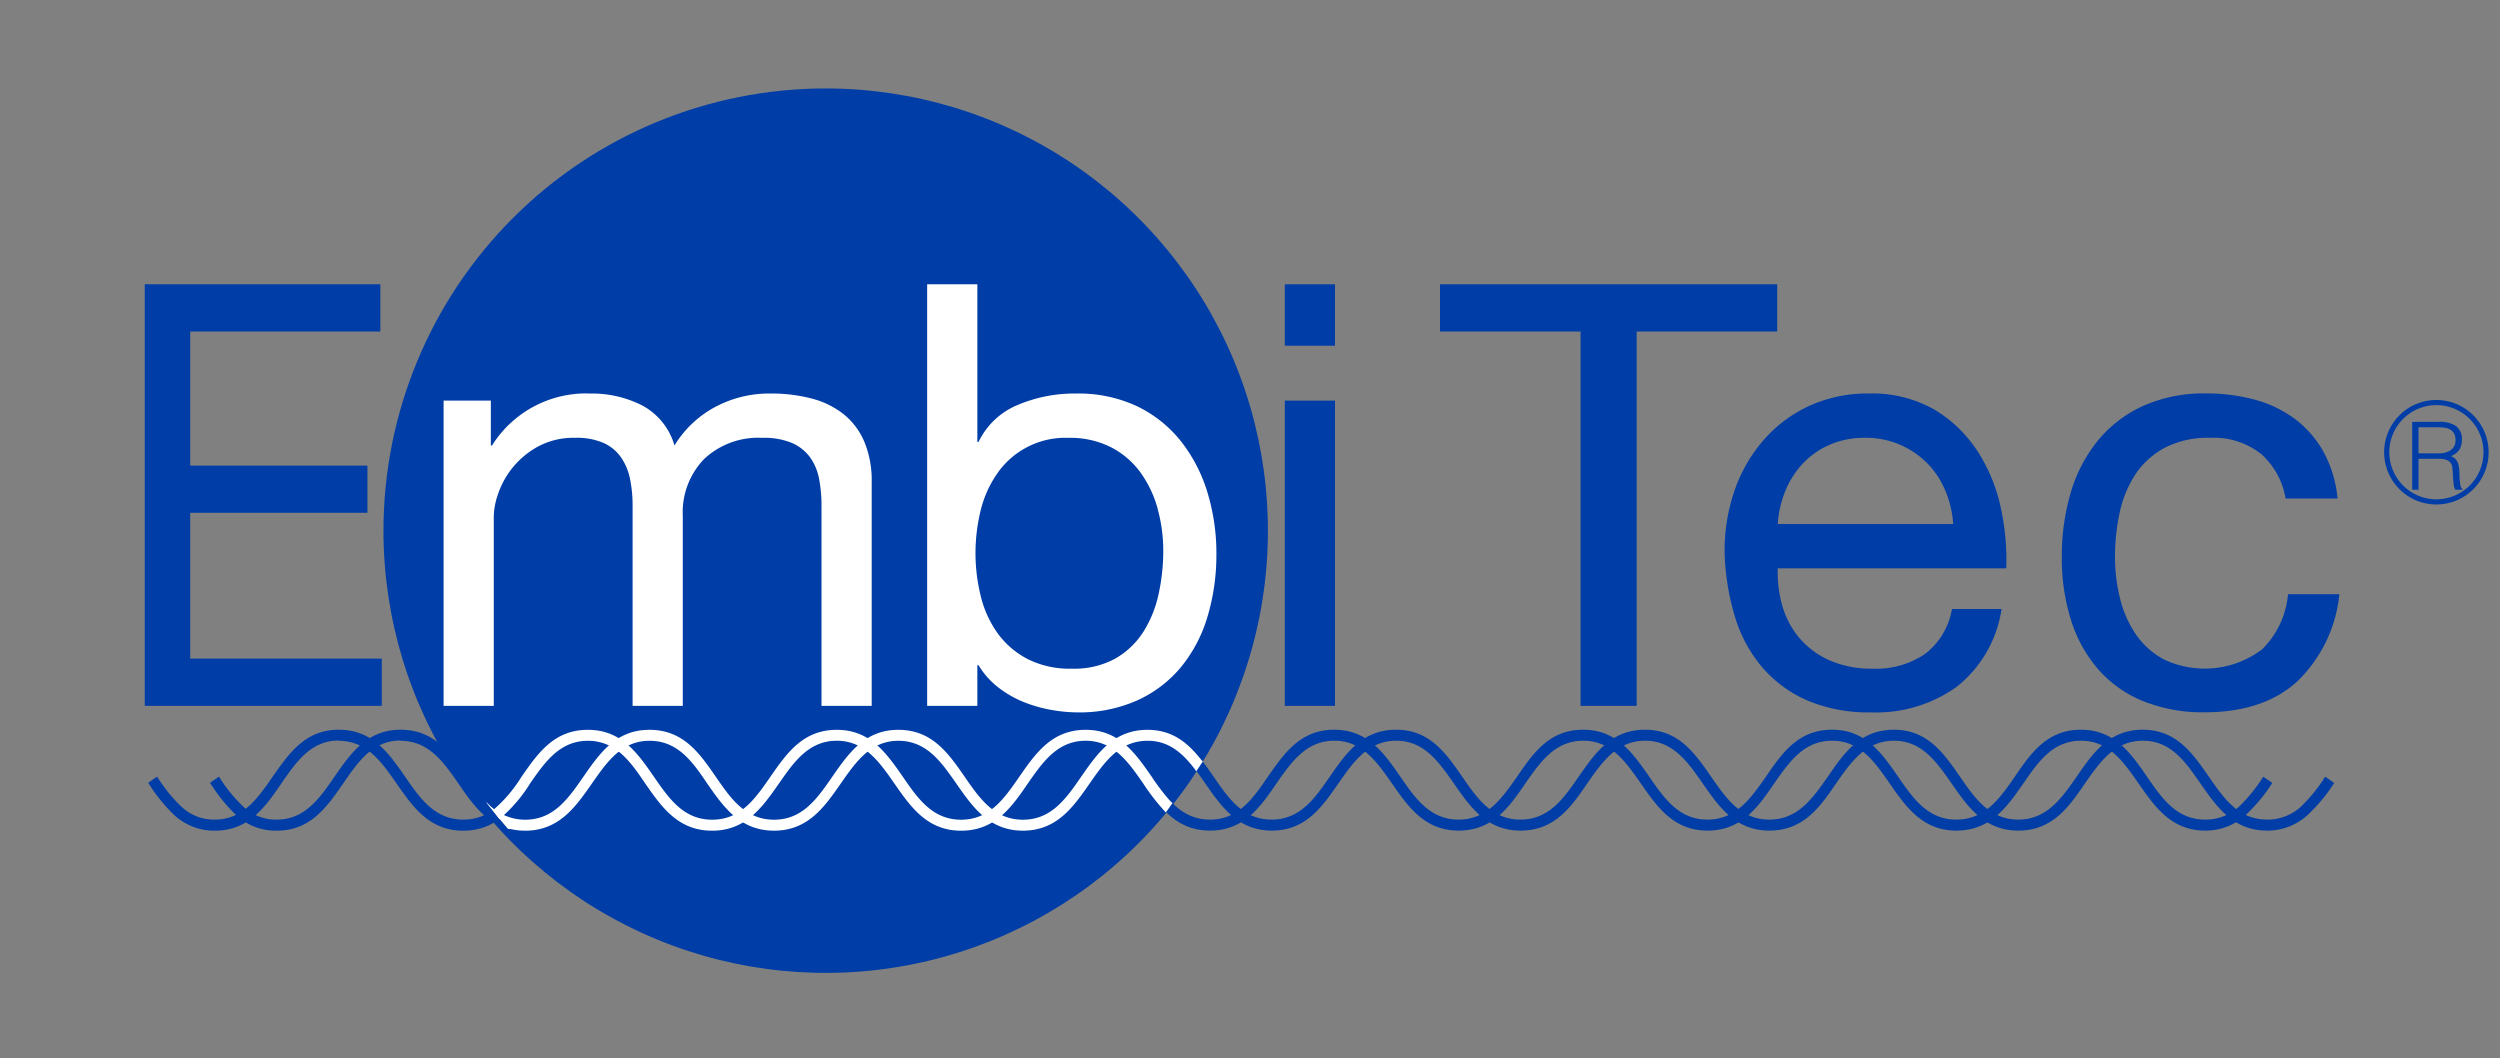<?xml version="1.0" encoding="UTF-8"?> <svg xmlns="http://www.w3.org/2000/svg" xmlns:xlink="http://www.w3.org/1999/xlink" id="Group_83" data-name="Group 83" width="236.61" height="100.178" viewBox="0 0 236.61 100.178"><rect x="0" y="0" width="236.61" height="100.178" fill="#808080" stroke="none"/><defs><clipPath id="clip-path"><path id="Path_193" data-name="Path 193" d="M36.293,50.224A41.854,41.854,0,1,0,78.147,8.371,41.855,41.855,0,0,0,36.293,50.224" fill="#003da6"></path></clipPath><clipPath id="clip-path-2"><rect id="Rectangle_280" data-name="Rectangle 280" width="84.256" height="84.256" transform="translate(36.034 8.097)" fill="#003da6"></rect></clipPath><clipPath id="clip-path-3"><rect id="Rectangle_281" data-name="Rectangle 281" width="236.61" height="100.177" fill="none"></rect></clipPath></defs><g id="Group_80" data-name="Group 80"><g id="Group_79" data-name="Group 79" clip-path="url(#clip-path)"><g id="Group_78" data-name="Group 78"><g id="Group_77" data-name="Group 77" clip-path="url(#clip-path-2)"><rect id="Rectangle_279" data-name="Rectangle 279" width="84.256" height="84.256" transform="translate(36.034 8.097)" fill="#003da6"></rect></g></g></g></g><path id="Path_194" data-name="Path 194" d="M36,26.907v4.471H18V44.064H34.775v4.47H18v13.8H36.132v4.471H13.7v-39.9Z" fill="#003da6"></path><g id="Group_82" data-name="Group 82"><g id="Group_81" data-name="Group 81" clip-path="url(#clip-path-3)"><path id="Path_195" data-name="Path 195" d="M46.455,37.916v4.247h.112A10.506,10.506,0,0,1,55.9,37.245a10.5,10.5,0,0,1,4.861,1.118,6.261,6.261,0,0,1,3.074,3.8,10.075,10.075,0,0,1,3.828-3.632,10.8,10.8,0,0,1,5.225-1.286,15.158,15.158,0,0,1,3.94.475A8.2,8.2,0,0,1,79.846,39.2,6.732,6.732,0,0,1,81.8,41.8a9.508,9.508,0,0,1,.7,3.828v21.18H77.75V47.863a13.515,13.515,0,0,0-.223-2.514,5.148,5.148,0,0,0-.839-2.04,4.2,4.2,0,0,0-1.7-1.37,6.8,6.8,0,0,0-2.823-.5,7.477,7.477,0,0,0-5.532,2.012,7.254,7.254,0,0,0-2.012,5.365V66.808h-4.75V47.863a12.317,12.317,0,0,0-.251-2.57,5.458,5.458,0,0,0-.867-2.04A4.037,4.037,0,0,0,57.1,41.912a6.384,6.384,0,0,0-2.655-.476,7.087,7.087,0,0,0-3.548.839,8.048,8.048,0,0,0-3.745,4.443,6.9,6.9,0,0,0-.419,2.1V66.808h-4.75V37.916Z" fill="#fff"></path><path id="Path_196" data-name="Path 196" d="M92.5,26.907V41.828h.111a7.122,7.122,0,0,1,3.688-3.493,13.779,13.779,0,0,1,5.533-1.089,13.042,13.042,0,0,1,5.84,1.229A11.893,11.893,0,0,1,111.8,41.8a14.712,14.712,0,0,1,2.486,4.834,19.753,19.753,0,0,1,.839,5.812,20.388,20.388,0,0,1-.811,5.812,13.669,13.669,0,0,1-2.459,4.778,11.582,11.582,0,0,1-4.135,3.213,13.408,13.408,0,0,1-5.784,1.174,14.376,14.376,0,0,1-2.375-.223,13.251,13.251,0,0,1-2.6-.727A10.1,10.1,0,0,1,94.534,65.1a7.644,7.644,0,0,1-1.928-2.151H92.5v3.855h-4.75v-39.9Zm17.072,21.264a10.65,10.65,0,0,0-1.621-3.437,7.937,7.937,0,0,0-2.794-2.4,8.5,8.5,0,0,0-4-.894,7.839,7.839,0,0,0-6.818,3.437A10.388,10.388,0,0,0,92.8,48.367a16.916,16.916,0,0,0,.028,8.075,10.166,10.166,0,0,0,1.592,3.493,8.137,8.137,0,0,0,2.822,2.43,8.815,8.815,0,0,0,4.192.922,8.131,8.131,0,0,0,4.108-.949,7.647,7.647,0,0,0,2.654-2.515,10.955,10.955,0,0,0,1.453-3.577,19,19,0,0,0,.447-4.135,14.771,14.771,0,0,0-.531-3.94" fill="#fff"></path><path id="Path_197" data-name="Path 197" d="M121.6,26.907h4.75v5.812H121.6Zm4.75,39.9H121.6V37.916h4.75Z" fill="#003da6"></path><path id="Path_198" data-name="Path 198" d="M136.287,31.378V26.907H168.2v4.471H154.9v35.43h-5.309V31.378Z" fill="#003da6"></path><path id="Path_199" data-name="Path 199" d="M185.243,64.963a13.111,13.111,0,0,1-8.159,2.459,14.856,14.856,0,0,1-6.007-1.117,11.818,11.818,0,0,1-4.275-3.13,13.29,13.29,0,0,1-2.6-4.806,23.1,23.1,0,0,1-.978-6.091,17.382,17.382,0,0,1,1.006-6.036,14.43,14.43,0,0,1,2.822-4.75,12.81,12.81,0,0,1,4.3-3.129,13.137,13.137,0,0,1,5.449-1.118,11.862,11.862,0,0,1,6.4,1.592,12.674,12.674,0,0,1,4.079,4.052,16.02,16.02,0,0,1,2.124,5.365,23.045,23.045,0,0,1,.475,5.533H168.255a11.42,11.42,0,0,0,.447,3.6,8.166,8.166,0,0,0,1.62,3.018,7.989,7.989,0,0,0,2.851,2.1,9.842,9.842,0,0,0,4.079.782,8.226,8.226,0,0,0,4.946-1.4,6.755,6.755,0,0,0,2.542-4.248h4.695a11.546,11.546,0,0,1-4.192,7.321M184.1,46.41a8.15,8.15,0,0,0-1.733-2.6,8.248,8.248,0,0,0-2.57-1.732,8.141,8.141,0,0,0-3.27-.643,8.279,8.279,0,0,0-3.325.643,7.679,7.679,0,0,0-2.542,1.76,8.433,8.433,0,0,0-1.677,2.6,9.868,9.868,0,0,0-.726,3.158h16.6a9.738,9.738,0,0,0-.754-3.186" fill="#003da6"></path><path id="Path_200" data-name="Path 200" d="M213.974,42.946a7.211,7.211,0,0,0-4.806-1.509,8.858,8.858,0,0,0-4.3.95A7.676,7.676,0,0,0,202.1,44.9a10.572,10.572,0,0,0-1.481,3.6,19.591,19.591,0,0,0-.447,4.219,15.994,15.994,0,0,0,.475,3.911,10.451,10.451,0,0,0,1.48,3.382,7.492,7.492,0,0,0,2.627,2.374,8.982,8.982,0,0,0,9.361-.949,8.337,8.337,0,0,0,2.431-5.2h4.861a13.307,13.307,0,0,1-4,8.271q-3.214,2.907-8.746,2.906a15.044,15.044,0,0,1-5.84-1.062,11.3,11.3,0,0,1-4.247-3.018,13.035,13.035,0,0,1-2.571-4.665,19.453,19.453,0,0,1-.866-5.952,21.242,21.242,0,0,1,.838-6.064,14.014,14.014,0,0,1,2.543-4.917,11.932,11.932,0,0,1,4.275-3.3,14,14,0,0,1,5.98-1.2,17.424,17.424,0,0,1,4.61.587,11.238,11.238,0,0,1,3.8,1.816,9.947,9.947,0,0,1,2.711,3.1,11.455,11.455,0,0,1,1.341,4.443h-4.918a7.244,7.244,0,0,0-2.347-4.247" fill="#003da6"></path><path id="Path_201" data-name="Path 201" d="M20.732,73.5l.027.054a13.911,13.911,0,0,0,2.3,2.818,4.451,4.451,0,0,0,3.119,1.2c2.681,0,4.076-2.024,5.471-4.049,1.532-2.216,3.091-4.459,6.265-4.459,3.2,0,4.732,2.216,6.291,4.459,1.4,2.025,2.79,4.049,5.5,4.049s4.1-2.024,5.5-4.049c1.559-2.243,3.091-4.459,6.265-4.459,3.228,0,4.76,2.243,6.291,4.459,1.4,2.025,2.791,4.049,5.5,4.049s4.1-2.024,5.5-4.049c1.559-2.243,3.091-4.459,6.264-4.459,3.2,0,4.732,2.216,6.292,4.459,1.4,2.025,2.79,4.049,5.5,4.049s4.1-2.024,5.5-4.049c1.559-2.243,3.091-4.459,6.292-4.459,3.173,0,4.705,2.216,6.264,4.459,1.4,2.025,2.763,4.049,5.472,4.049s4.1-2.024,5.5-4.049c1.559-2.243,3.091-4.459,6.292-4.459,3.173,0,4.705,2.216,6.264,4.459,1.395,2.025,2.791,4.049,5.5,4.049s4.1-2.024,5.5-4.049c1.56-2.243,3.092-4.459,6.292-4.459,3.173,0,4.705,2.216,6.264,4.459,1.4,2.025,2.791,4.049,5.5,4.049s4.1-2.024,5.526-4.049c1.532-2.243,3.064-4.459,6.265-4.459,3.173,0,4.705,2.216,6.264,4.459,1.4,2.025,2.791,4.049,5.5,4.049s4.1-2.024,5.525-4.049c1.532-2.243,3.064-4.459,6.265-4.459,3.173,0,4.706,2.216,6.265,4.459,1.4,2.025,2.79,4.049,5.5,4.049a4.685,4.685,0,0,0,3.146-1.176,15,15,0,0,0,2.325-2.846l.055-.027.82.575-.027.055a15.868,15.868,0,0,1-2.516,3.009,5.587,5.587,0,0,1-3.8,1.449c-3.228,0-4.787-2.27-6.347-4.513-1.4-2-2.763-3.994-5.416-3.994s-4.049,2-5.444,3.994c-1.532,2.243-3.091,4.513-6.346,4.513-3.229,0-4.788-2.27-6.347-4.513-1.395-2-2.79-3.994-5.416-3.994-2.654,0-4.049,2-5.444,3.994-1.532,2.243-3.092,4.513-6.347,4.513-3.228,0-4.787-2.27-6.347-4.513-1.394-2-2.789-3.994-5.416-3.994-2.654,0-4.049,2-5.444,3.994-1.532,2.243-3.091,4.513-6.346,4.513-3.228,0-4.788-2.27-6.347-4.513-1.4-2-2.79-3.994-5.416-3.994-2.654,0-4.049,2-5.444,3.994-1.559,2.243-3.091,4.513-6.346,4.513-3.2,0-4.76-2.27-6.32-4.513-1.395-2-2.79-3.994-5.416-3.994-2.654,0-4.049,2-5.444,3.994-1.559,2.243-3.119,4.513-6.347,4.513s-4.787-2.27-6.346-4.513c-1.395-2-2.79-3.994-5.444-3.994-2.626,0-4.022,2-5.417,3.994-1.559,2.243-3.118,4.513-6.346,4.513s-4.787-2.243-6.347-4.486c-1.367-2.024-2.763-4.021-5.443-4.021-2.626,0-4.021,2-5.417,3.994C54.489,76.35,52.93,78.62,49.7,78.62c-3.255,0-4.814-2.27-6.346-4.513-1.4-2-2.79-3.994-5.443-3.994v-.027c-2.654,0-4.022,2.024-5.417,4.048-1.56,2.243-3.092,4.486-6.319,4.486a5.483,5.483,0,0,1-3.8-1.449,15.735,15.735,0,0,1-2.462-3.037l-.027-.054Z" fill="#003da6"></path><path id="Path_202" data-name="Path 202" d="M14.877,73.5l.027.054a13.945,13.945,0,0,0,2.3,2.818,4.455,4.455,0,0,0,3.119,1.2c2.681,0,4.076-2.024,5.471-4.049,1.559-2.216,3.091-4.459,6.265-4.459,3.2,0,4.732,2.216,6.291,4.459,1.4,2.025,2.791,4.049,5.5,4.049s4.1-2.024,5.5-4.049c1.559-2.243,3.091-4.459,6.291-4.459s4.733,2.243,6.265,4.459c1.4,2.025,2.79,4.049,5.5,4.049s4.1-2.024,5.5-4.049c1.559-2.243,3.091-4.459,6.291-4.459,3.174,0,4.706,2.216,6.265,4.459,1.395,2.025,2.79,4.049,5.5,4.049s4.1-2.024,5.5-4.049c1.56-2.243,3.092-4.459,6.292-4.459,3.173,0,4.7,2.216,6.264,4.459,1.4,2.025,2.791,4.049,5.5,4.049s4.076-2.024,5.471-4.049c1.56-2.243,3.091-4.459,6.292-4.459,3.174,0,4.705,2.216,6.265,4.459,1.395,2.025,2.79,4.049,5.5,4.049s4.1-2.024,5.526-4.049c1.532-2.243,3.064-4.459,6.264-4.459,3.173,0,4.706,2.216,6.265,4.459,1.4,2.025,2.79,4.049,5.5,4.049s4.1-2.024,5.526-4.049c1.532-2.243,3.064-4.459,6.265-4.459,3.173,0,4.705,2.216,6.264,4.459,1.395,2.025,2.791,4.049,5.5,4.049s4.13-2.024,5.526-4.049c1.532-2.243,3.063-4.459,6.264-4.459,3.174,0,4.733,2.216,6.264,4.459,1.4,2.025,2.791,4.049,5.5,4.049a4.685,4.685,0,0,0,3.146-1.176,15.037,15.037,0,0,0,2.325-2.846l.055-.027.821.575-.028.055a15.868,15.868,0,0,1-2.516,3.009,5.585,5.585,0,0,1-3.8,1.449c-3.228,0-4.787-2.27-6.347-4.513-1.395-2-2.762-3.994-5.416-3.994s-4.048,2-5.416,3.994c-1.56,2.243-3.119,4.513-6.374,4.513-3.228,0-4.788-2.27-6.347-4.513-1.4-2-2.762-3.994-5.416-3.994s-4.049,2-5.444,3.994c-1.532,2.243-3.091,4.513-6.347,4.513-3.228,0-4.787-2.27-6.346-4.513-1.4-2-2.763-3.994-5.417-3.994s-4.049,2-5.444,3.994c-1.532,2.243-3.09,4.513-6.346,4.513-3.228,0-4.787-2.27-6.347-4.513-1.4-2-2.79-3.994-5.416-3.994-2.653,0-4.049,2-5.444,3.994-1.532,2.243-3.091,4.513-6.319,4.513s-4.787-2.27-6.347-4.513c-1.4-2-2.79-3.994-5.416-3.994-2.654,0-4.049,2-5.444,3.994-1.532,2.243-3.091,4.513-6.347,4.513-3.227,0-4.787-2.27-6.346-4.513-1.4-2-2.79-3.994-5.417-3.994-2.653,0-4.048,2-5.443,3.994C72.188,76.35,70.628,78.62,67.4,78.62s-4.788-2.243-6.347-4.486c-1.368-2.024-2.763-4.021-5.417-4.021s-4.048,2-5.444,3.994c-1.559,2.243-3.118,4.513-6.346,4.513S39.06,76.35,37.5,74.107c-1.394-2-2.79-3.994-5.443-3.994v-.027c-2.627,0-4.022,2.024-5.417,4.048-1.532,2.243-3.091,4.486-6.319,4.486a5.58,5.58,0,0,1-3.8-1.449,15.739,15.739,0,0,1-2.463-3.037l-.027-.054Z" fill="#003da6"></path><path id="Path_203" data-name="Path 203" d="M46.173,76.049A4.86,4.86,0,0,0,49.7,77.581c2.708,0,4.1-2.025,5.5-4.049,1.56-2.243,3.092-4.459,6.265-4.459,3.228,0,4.76,2.243,6.292,4.459,1.395,2.024,2.79,4.049,5.5,4.049s4.1-2.025,5.5-4.049c1.559-2.243,3.091-4.459,6.264-4.459,3.2,0,4.733,2.216,6.292,4.459,1.4,2.024,2.79,4.049,5.5,4.049s4.1-2.025,5.5-4.049c1.56-2.243,3.092-4.459,6.292-4.459,2.407,0,3.857,1.286,5.115,2.873.028.054.137.082.11.136l-.6.9c-.027.055-.082-.082-.109-.137-1.149-1.5-2.435-2.735-4.514-2.735-2.654,0-4.049,2-5.444,3.994-1.559,2.243-3.119,4.513-6.347,4.513s-4.787-2.27-6.346-4.513c-1.395-2-2.79-3.994-5.444-3.994-2.626,0-4.021,2-5.416,3.994-1.559,2.243-3.119,4.513-6.347,4.513s-4.787-2.243-6.347-4.486c-1.367-2.024-2.762-4.021-5.443-4.021-2.626,0-4.021,2-5.417,3.994C54.489,76.35,52.93,78.62,49.7,78.62a6.4,6.4,0,0,1-1.286-.136c-.109-.028-.3,0-.383-.082-.054-.082-2.6-3.064-1.86-2.353" fill="#fff"></path><path id="Path_204" data-name="Path 204" d="M46.638,76.678c-.027-.028.055-.028.082-.054a13.269,13.269,0,0,0,2.627-3.092c1.559-2.243,3.091-4.459,6.291-4.459s4.732,2.243,6.265,4.459c1.4,2.025,2.79,4.049,5.5,4.049s4.1-2.024,5.5-4.049c1.559-2.243,3.092-4.459,6.292-4.459,3.174,0,4.705,2.216,6.265,4.459,1.395,2.025,2.789,4.049,5.5,4.049s4.1-2.024,5.5-4.049c1.56-2.243,3.093-4.459,6.292-4.459,3.173,0,4.706,2.216,6.264,4.459a19.965,19.965,0,0,0,1.806,2.353c.056.054.165.082.137.136l-.6.849c-.055.055-.109-.083-.164-.137a19.694,19.694,0,0,1-2.026-2.626c-1.394-2-2.79-4-5.416-4-2.654,0-4.049,2-5.444,4-1.531,2.243-3.09,4.513-6.346,4.513-3.227,0-4.787-2.27-6.347-4.513-1.394-2-2.789-4-5.416-4-2.654,0-4.048,2-5.444,4C72.188,76.35,70.629,78.62,67.4,78.62s-4.786-2.243-6.345-4.486c-1.368-2.024-2.763-4.022-5.417-4.022s-4.048,2-5.444,4a13.844,13.844,0,0,1-2.818,3.31c-.028.054-.081.136-.109.109Z" fill="#fff"></path><path id="Path_205" data-name="Path 205" d="M228.9,43.422v2.929h-.6V39.925h2.517a2.748,2.748,0,0,1,1.634.405A1.482,1.482,0,0,1,233,41.61a1.689,1.689,0,0,1-.242.962,1.836,1.836,0,0,1-.8.606,1,1,0,0,1,.443.272,1.145,1.145,0,0,1,.241.414,2.541,2.541,0,0,1,.1.478c.017.163.029.355.035.574a5.948,5.948,0,0,0,.08.981.658.658,0,0,0,.189.383v.071h-.671a1.474,1.474,0,0,1-.151-.533q-.045-.345-.072-.865a6.308,6.308,0,0,0-.062-.743.834.834,0,0,0-.421-.631,1.966,1.966,0,0,0-.858-.157Zm1.9-.515a1.944,1.944,0,0,0,1.163-.316,1.1,1.1,0,0,0,.438-.957,1.235,1.235,0,0,0-.126-.583.956.956,0,0,0-.338-.371,1.44,1.44,0,0,0-.5-.187,3.3,3.3,0,0,0-.6-.053H228.9v2.467Z" fill="#003da6"></path><path id="Path_206" data-name="Path 206" d="M235.049,42.8a4.458,4.458,0,1,1-4.459-4.459,4.465,4.465,0,0,1,4.459,4.459m-4.459-4.943a4.944,4.944,0,1,0,4.943,4.943,4.946,4.946,0,0,0-4.943-4.943" fill="#003da6"></path></g></g></svg> 